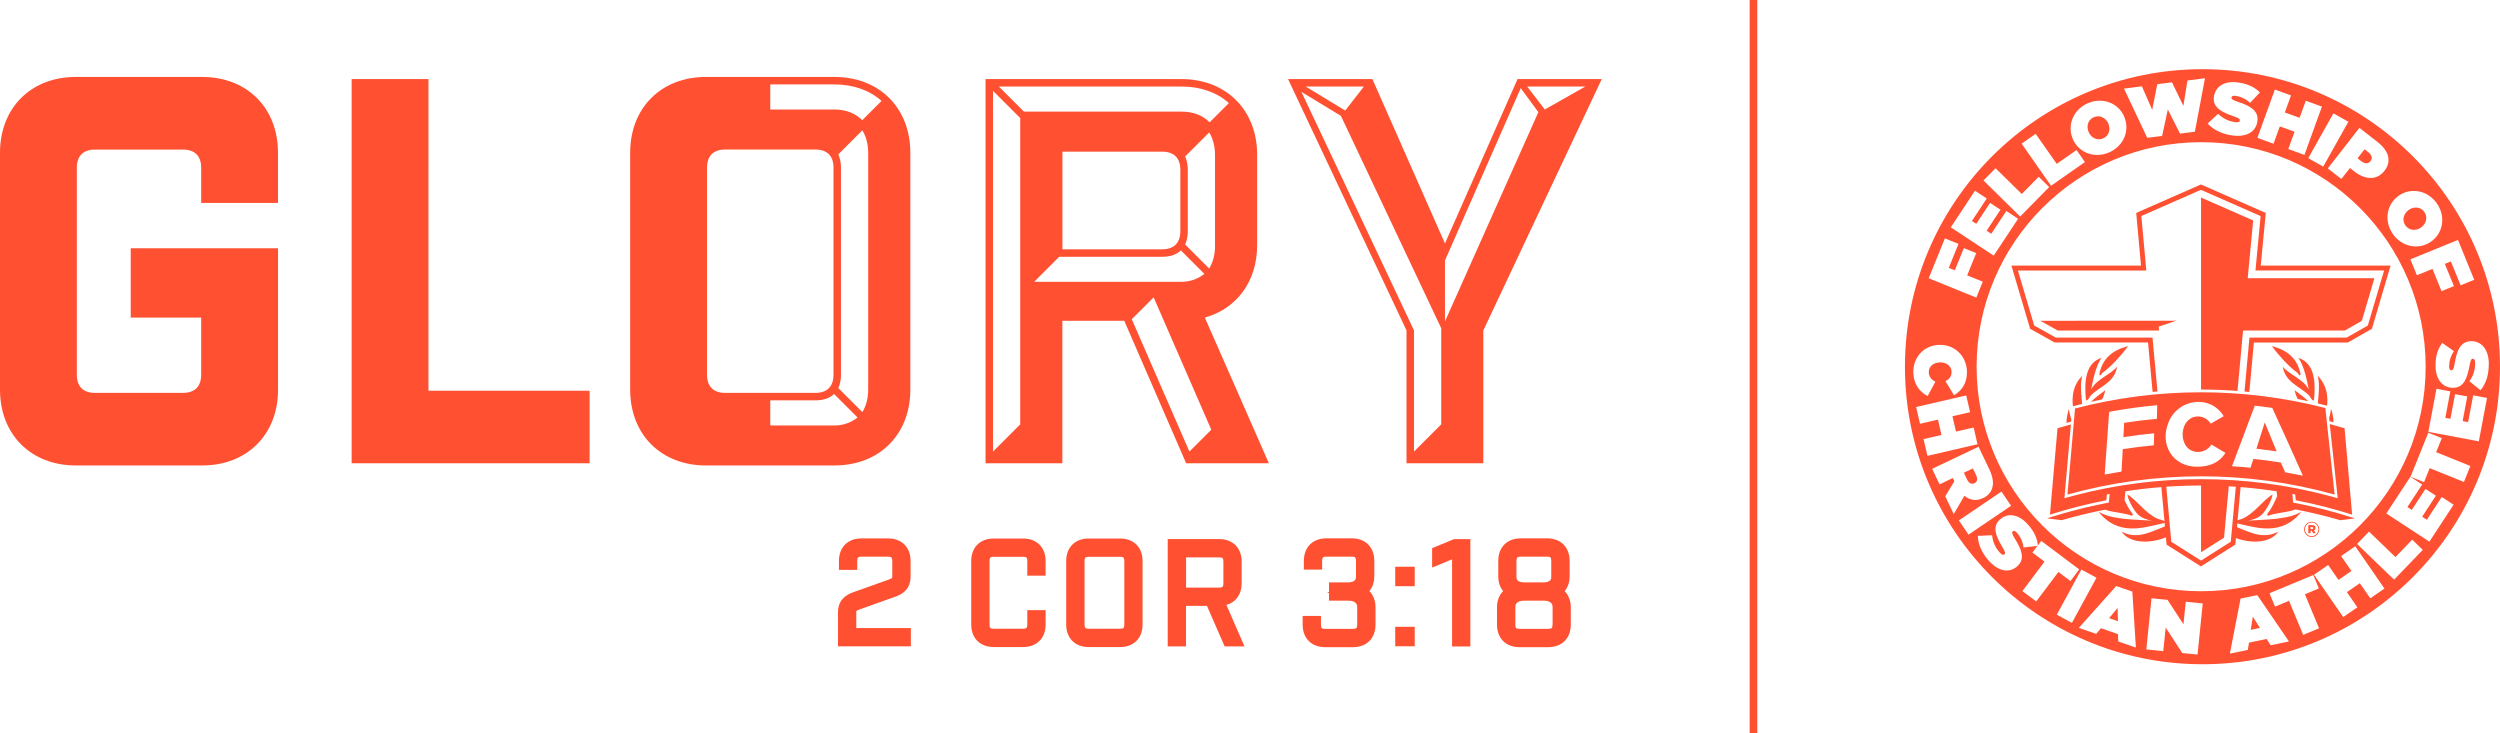 <?xml version="1.0" encoding="UTF-8"?>
<svg id="Layer_2" data-name="Layer 2" xmlns="http://www.w3.org/2000/svg" viewBox="0 0 576 168.98">
  <g id="Layer_1-2" data-name="Layer 1">
    <g id="FULL_LOCKUP" data-name="FULL LOCKUP">
      <path d="M197.29,141.17c0-.27.03-.39.02-.4.04-.04.24-.19.96-.44l8.01-2.85c1.51-.54,3.52-1.61,3.52-4.68v-3.55c0-3.16-2.04-5.2-5.2-5.2h-6.11c-3.16,0-5.2,2.04-5.2,5.2v2.04h4.22v-2.04c0-.79.19-.99.98-.99h6.11c.79,0,.98.19.98.99v3.55c0,.25-.03.35-.03.35-.04.04-.22.18-.95.45l-8.01,2.85c-1.51.54-3.52,1.61-3.52,4.71v7.76h16.79v-4.21h-12.57v-3.55ZM235.71,124.07h-6.74c-3.16,0-5.2,2.04-5.2,5.2v14.61c0,3.16,2.04,5.2,5.2,5.2h6.74c3.16,0,5.2-2.04,5.2-5.2v-3.3h-4.22v3.3c0,.79-.19.98-.98.98h-6.74c-.79,0-.98-.19-.98-.98v-14.61c0-.79.19-.99.98-.99h6.74c.79,0,.98.19.98.99v3.37h4.22v-3.37c0-3.16-2.04-5.2-5.2-5.2M258.05,124.07h-7.2c-3.16,0-5.2,2.04-5.2,5.2v14.61c0,3.16,2.04,5.2,5.2,5.2h7.2c3.16,0,5.2-2.04,5.2-5.2v-14.61c0-3.16-2.04-5.2-5.2-5.2M259.04,143.88c0,.79-.19.98-.98.98h-7.2c-.79,0-.98-.19-.98-.98v-14.61c0-.79.19-.99.98-.99h7.2c.79,0,.98.19.98.99v14.61ZM286.08,134.39v-4.99c0-3.16-2.04-5.2-5.2-5.2h-11.84v24.73h4.22v-9.34h4.82l4.08,9.34h4.57l-4.17-9.56c2.19-.6,3.52-2.43,3.52-4.98M281.87,134.39c0,.79-.19.99-.98.99h-7.62v-6.96h7.62c.79,0,.98.19.98.98v4.99ZM316.64,132.81v-3.58c0-3.16-2.04-5.2-5.2-5.2h-5.83c-3.16,0-5.2,2.04-5.2,5.2v2h4.21v-2c0-.79.19-.98.98-.98h5.83c.79,0,.99.19.99.98v3.58c0,.41,0,1.37-1.83,1.37h-4.39v2.19l-.44.14.44.11v1.77h4.39c2.11,0,2.11,1.14,2.11,1.51v4.01c0,.79-.19.98-.98.98h-6.39c-.79,0-.98-.19-.98-.98v-2h-4.22v2c0,3.16,2.04,5.2,5.2,5.2h6.39c3.16,0,5.2-2.04,5.2-5.2v-4.01c0-1.49-.5-2.77-1.41-3.72.74-.9,1.12-2.04,1.12-3.37M321.46,148.9h4.49v-4.49h-4.49v4.49ZM321.46,135.06h4.49v-4.49h-4.49v4.49ZM329.96,126.3v4.47l4.6-1.9v20.07h4.21v-24.73h-3.75l-5.06,2.09ZM360.51,136.18c.74-.9,1.13-2.04,1.13-3.37v-3.58c0-3.16-2.04-5.2-5.2-5.2h-6.04c-3.16,0-5.2,2.04-5.2,5.2v3.58c0,1.33.39,2.47,1.12,3.37-.91.95-1.41,2.23-1.41,3.72v4.01c0,3.16,2.04,5.2,5.2,5.2h6.6c3.16,0,5.2-2.04,5.2-5.2v-4.01c0-1.49-.5-2.77-1.41-3.72M349.41,129.23c0-.79.19-.98.98-.98h6.04c.79,0,.98.19.98.98v3.58c0,.51,0,1.37-1.83,1.37h-4.36c-1.83,0-1.83-.86-1.83-1.37v-3.58ZM357.7,143.91c0,.79-.19.98-.98.98h-6.6c-.79,0-.98-.19-.98-.98v-4.01c0-.37,0-1.51,2.11-1.51h4.36c2.11,0,2.11,1.14,2.11,1.51v4.01Z" style="fill: #ff5032; stroke-width: 0px;"/>
      <path d="M349.64,18.22l-16.72,37.87-16.72-37.87h-19.43l27.29,57.91v30.61h17.7v-30.61l27.29-57.91h-19.42ZM314.24,19.94l-4.3,5.53-9.1-5.53h13.4ZM332.06,97.77l-6.27,6.27v-27.91l-25.94-54.96,9.1,5.53,23.11,48.93v22.13ZM332.92,74.04v-14.02l17.46-39.71,4.06,5.53-21.51,48.19ZM351.86,19.94h13.4l-9.34,5.29-4.06-5.29ZM289.65,56.46v-20.78c0-10.33-7.13-17.46-17.46-17.46h-45.12v88.52h17.7v-32.83h14.26l14.26,32.83h19.06l-14.75-33.56c7.38-2.09,12.05-8.36,12.05-16.72M279.94,56.7c0,1.97-.49,3.81-1.35,5.16l-5.53-5.53c.37-.86.61-1.84.61-3.07v-14.14c0-1.23-.25-2.21-.61-3.07l5.53-5.53c.86,1.35,1.35,3.2,1.35,5.16v21.02ZM235.06,97.77l-6.27,6.27V20.93l6.27,6.27v70.57ZM230.14,19.94h42.17c4.3,0,8.11,1.35,10.82,3.81l-4.43,4.43c-1.6-1.6-3.81-2.46-6.39-2.46h-36.39l-5.78-5.78ZM271.95,39.12v14.14c0,2.7-1.48,4.18-4.18,4.18h-22.99v-22.5h22.99c2.71,0,4.18,1.48,4.18,4.18M238.26,64.94l5.78-5.78h23.73c1.84,0,3.32-.49,4.3-1.48l5.41,5.41c-1.35,1.11-3.2,1.84-5.29,1.84h-33.93ZM279.08,99l-5.04,5.04-13.28-30.49,5.04-5.04,13.28,30.49ZM192.28,17.73h-29.63c-10.33,0-17.46,7.13-17.46,17.46v54.59c0,10.33,7.13,17.46,17.46,17.46h29.63c10.33,0,17.46-7.13,17.46-17.46v-54.59c0-10.33-7.13-17.46-17.46-17.46M167.08,90.52c-2.71,0-4.18-1.47-4.18-4.18v-47.71c0-2.71,1.47-4.18,4.18-4.18h20.78c2.71,0,4.18,1.47,4.18,4.18v47.71c0,2.71-1.48,4.18-4.18,4.18h-20.78ZM192.28,98.02h-14.81v-5.78h10.39c1.84,0,3.32-.49,4.3-1.47l5.41,5.41c-1.35,1.11-3.2,1.85-5.29,1.85M200.03,89.78c0,1.97-.49,3.81-1.35,5.16l-5.53-5.53c.37-.86.61-1.84.61-3.07v-47.71c0-1.23-.25-2.21-.61-3.07l5.53-5.53c.86,1.35,1.35,3.2,1.35,5.16v54.59ZM198.67,27.69c-1.6-1.6-3.81-2.46-6.39-2.46h-14.81v-5.78h14.81c4.3,0,8.12,1.35,10.82,3.81l-4.43,4.43ZM46.6,17.73h-29.14C7.13,17.73,0,24.86,0,35.19v54.59c0,10.33,7.13,17.46,17.46,17.46h29.14c10.33,0,17.46-7.13,17.46-17.46v-32.58H30.12v15.98h16.23v13.16c0,2.7-1.48,4.18-4.18,4.18h-20.29c-2.71,0-4.18-1.47-4.18-4.18v-47.7c0-2.7,1.47-4.18,4.18-4.18h20.29c2.7,0,4.18,1.48,4.18,4.18v8.11h17.7v-11.56c0-10.33-7.13-17.46-17.46-17.46M98.72,18.22h-17.7v88.52h54.83v-16.72h-37.13V18.22Z" style="fill: #ff5032; stroke-width: 0px;"/>
      <path d="M469.42,125.76h.08s0-.06,0-.09l-.07.09ZM507.45,15.94c-37.86,0-68.55,30.69-68.55,68.55s30.69,68.55,68.55,68.55,68.55-30.69,68.55-68.55-30.69-68.55-68.55-68.55M573.41,83.8c.04,2.4-.6,4.58-1.9,6.11l-2.56-2.08c.96-1.3,1.34-2.78,1.32-4.17-.01-.71-.2-1.01-.52-1.01h-.03c-.34,0-.52.38-.75,1.65-.5,2.66-1.22,5.01-3.72,5.05h-.03c-2.25.04-4.02-1.69-4.07-4.96-.04-2.28.48-3.99,1.54-5.37l2.7,1.88c-.79,1.13-1.13,2.47-1.11,3.57,0,.59.22.86.51.85h.03c.32,0,.52-.33.74-1.59.51-3.04,1.36-5.08,3.74-5.12h.03c2.49-.04,4.04,1.98,4.1,5.16M570.06,64.46l-3.13,1.28-2.25-5.51-1.39.57,2.09,5.12-2.85,1.16-2.09-5.12-3.59,1.46-1.49-3.67,10.96-4.47,3.74,9.18ZM558.87,84.49c0,28.57-23.16,51.73-51.73,51.73s-51.73-23.16-51.73-51.73,23.16-51.73,51.73-51.73,51.73,23.16,51.73,51.73M552.67,45.09l.03-.02c2.82-1.96,6.68-1.2,8.77,1.81,2.08,3,1.45,6.84-1.37,8.8l-.03.02c-2.82,1.96-6.69,1.2-8.77-1.81-2.08-3-1.45-6.84,1.37-8.8M547.82,32.74c2.48,1.94,3.31,4.36,1.58,6.58l-.02.03c-1.76,2.25-4.42,2.11-6.94.15l-1.01-.79-1.98,2.53-3.12-2.44,7.29-9.34,4.2,3.28ZM541.07,28.05l-5.8,10.33-3.45-1.94,5.8-10.33,3.45,1.94ZM527.85,21.98l-1.42,3.93,3.4,1.23,1.42-3.93,3.72,1.35-4.03,11.13-3.72-1.35,1.45-3.99-3.4-1.23-1.45,3.99-3.72-1.35,4.03-11.13,3.72,1.35ZM514.53,26.75c-2.56-.88-4.78-1.94-4.45-4.43v-.03c.3-2.23,2.27-3.73,5.51-3.3,2.26.3,3.87,1.06,5.09,2.31l-2.26,2.4c-1-.95-2.28-1.48-3.37-1.62-.59-.08-.88.09-.92.37v.04c-.05.32.25.56,1.46.96,2.93.95,4.83,2.09,4.52,4.45v.03c-.33,2.46-2.56,3.71-5.71,3.29-2.38-.32-4.44-1.27-5.76-2.77l2.42-2.22c1.15,1.14,2.55,1.74,3.93,1.92.7.09,1.03-.05,1.07-.37v-.03c.05-.34-.3-.57-1.52-.99M493.49,19.88l2.38,5.43,1.17-5.91,3.39-.43,2.62,5.43.94-5.85,4.04-.52-2.33,12.32-3.42.44-2.81-5.57-1.32,6.1-3.42.44-5.36-11.34,4.11-.53ZM481.07,23.77c3.36-1.44,6.99-.06,8.35,3.1v.03c1.37,3.16-.14,6.79-3.5,8.23-3.36,1.44-6.99.06-8.35-3.1v-.03c-1.37-3.16.14-6.79,3.5-8.23M469.02,30.83l4.85,6.93,4.56-3.19,1.94,2.77-7.81,5.46-6.78-9.71,3.25-2.27ZM459.79,38.77l6.03,5.93,3.9-3.97,2.41,2.37-6.68,6.79-8.45-8.3,2.77-2.82ZM455.04,43.94l2.71,1.79-3.42,5.18,1,.66,3.19-4.83,2.39,1.58-3.19,4.83,1.07.71,3.47-5.25,2.71,1.79-5.62,8.5-9.88-6.53,5.57-8.43ZM448.1,54.92l3.14,1.27-2.24,5.52,1.39.57,2.08-5.12,2.85,1.16-2.08,5.12,3.59,1.46-1.49,3.67-10.97-4.46,3.73-9.18ZM446.88,79.46h.03c3.54-.06,6.22,2.66,6.28,6.19.04,2.61-1.2,4.39-2.99,5.41l-1.96-3.23c.84-.45,1.42-1.09,1.4-2.17-.02-1.33-1.2-2.2-2.63-2.17h-.03c-1.54.03-2.61.96-2.59,2.26.02,1.12.64,1.73,1.52,2.21l-1.79,3.29c-1.78-.97-3.24-2.6-3.29-5.55-.05-3.28,2.37-6.18,6.04-6.24M443.18,101.17l4.14-.96-.81-3.53-4.14.96-.89-3.86,11.54-2.67.89,3.86-4.07.94.82,3.53,4.07-.94.89,3.86-11.54,2.67-.89-3.86ZM448.18,114.37l2.1-3.47v-.03s-.36-.73-.36-.73l-3.05,1.46-1.7-3.58,10.69-5.09,2.49,5.22c.9,1.9,1,3.33.61,4.43-.33.95-.97,1.66-2.07,2.19h-.03c-1.56.76-3.03.46-4.27-.54l-2.45,4.22-1.94-4.08ZM451.33,119.91l9.8-6.65,2.22,3.27-9.8,6.65-2.22-3.27ZM465.96,136.19l5.1-6.79-2.79-2.09,1.15-1.54-3.2.37c-.15-1.37-.79-2.6-1.53-3.41-.4-.44-.73-.5-.94-.31l-.02.02c-.24.22-.17.59.5,1.68,1.63,2.61,2.35,4.7.59,6.31l-.02.02c-1.84,1.68-4.34,1.19-6.49-1.16-1.62-1.77-2.58-3.83-2.62-5.83l3.29-.14c.14,1.61.84,2.97,1.77,4,.48.53.82.62,1.06.41l.03-.02c.25-.23.14-.63-.53-1.74-1.39-2.33-2.4-4.56-.56-6.25l.03-.02c1.66-1.52,4.13-1.39,6.34,1.02,1.52,1.66,2.26,3.25,2.4,4.96l.79-1.05,8.74,6.56-2.01,2.68-2.79-2.09-5.1,6.79-3.17-2.37ZM473.89,141.62l5.66-10.4,3.48,1.89-5.66,10.4-3.48-1.89ZM488.05,147.81l-.07-1.71-3.92-1.36-1.1,1.3-4-1.38,8.62-9.64,3.71,1.28.82,12.9-4.06-1.4ZM506.3,150.81l-3.5-.35-3.83-5.88-.55,5.44-3.91-.4,1.2-11.78,3.69.37,3.67,5.63.53-5.2,3.91.4-1.2,11.78ZM523.16,148.65l-.93-1.43-4.06.84-.27,1.68-4.14.86,2.47-12.69,3.85-.79,7.3,10.67-4.21.87ZM530.65,146.27l-3.26-7.84-3.22,1.34-1.28-3.09,10.09-4.19,1.29,3.09-3.22,1.34,3.26,7.84-3.65,1.52ZM546.12,137.86l-2.41-3.49-2.98,2.06,2.41,3.49-3.26,2.25-6.73-9.75,3.26-2.25,2.38,3.44,2.98-2.06-2.38-3.44,3.26-2.25,6.73,9.74-3.26,2.25ZM551.6,133.55l-8.53-8.22,2.75-2.85,6.09,5.87,3.86-4.01,2.44,2.35-6.61,6.86ZM559.72,124.79l-9.91-6.49,5.54-8.45,2.72,1.78-3.4,5.19,1,.66,3.17-4.84,2.39,1.57-3.17,4.84,1.08.71,3.45-5.26,2.72,1.78-5.58,8.52ZM567.68,111.04l-7.88-3.18-1.3,3.23-3.11-1.25,4.09-10.14,3.11,1.25-1.3,3.23,7.88,3.18-1.48,3.67ZM571.13,101.68l-11.64-2.19,1.87-9.92,3.19.6-1.15,6.1,1.18.22,1.07-5.68,2.81.53-1.07,5.68,1.26.24,1.17-6.18,3.19.6-1.89,10.01ZM481.22,30.42c.55,1.29,1.94,2.08,3.34,1.47,1.38-.6,1.76-2.12,1.21-3.39v-.03c-.57-1.29-1.96-2.07-3.35-1.47-1.38.6-1.76,2.12-1.21,3.39v.03ZM518.57,145.11l2.12-.44-1.64-2.6-.48,3.04ZM485.93,142.42l2.05.71-.08-3.07-1.96,2.36ZM546.15,37.15l.02-.03c.53-.68.31-1.41-.52-2.06l-.85-.67-1.62,2.08.84.66c.8.62,1.61.68,2.13.01M557.77,52.44l.03-.02c1.15-.8,1.65-2.32.78-3.57-.86-1.24-2.43-1.3-3.57-.51l-.03.02c-1.15.8-1.65,2.32-.78,3.57.86,1.24,2.43,1.3,3.57.51M454.89,111.34h.03c.69-.34.77-1.04.38-1.86l-.74-1.56-2.09,1,.73,1.54c.41.86,1.04,1.19,1.69.88M537.9,113.95c-.71-6.65-1.43-13.3-2.14-19.94-18.92-4.87-38.77-4.83-57.67.1-.59,6.61-1.17,13.22-1.75,19.84,20.14-5.6,41.43-5.61,61.57,0M519.5,93.47c1.33.14,2.68.32,4.03.51,2.33,5.06,4.7,10.31,7.06,15.62-1.36-.28-2.73-.54-4.09-.77l-.98-2.26c-2.09-.34-4.21-.62-6.32-.84l-.69,2.03c-1.42-.14-2.84-.26-4.26-.34,1.75-4.67,3.51-9.36,5.25-13.95M499.61,97.35c2.12-5.44,9.58-6.61,12.73-1.46-.96.54-1.94,1.11-2.99,1.72-.67-1.04-1.75-1.69-3-1.66-1.54,0-2.79,1.13-3.23,2.57-.62,1.89-.08,4.44,1.85,5.31,1.46.66,3.36.22,4.32-1.1.08-.1.15-.2.23-.31,1.06.62,2.13,1.27,3.22,1.93-.22.34-.45.65-.71.94-1.48,1.65-3.57,2.25-5.8,2.24-5.62.04-8.72-5.09-6.61-10.18M485.95,94.89c3.65-.69,7.37-1.2,11.08-1.53l-.08,3.14c-2.51.22-5.04.53-7.54.92l-.18,3.3c2.34-.37,4.69-.67,7.09-.89l-.08,2.76c-2.4.23-4.8.53-7.16.9l-.28,5.16c-1.3.21-2.6.44-3.88.69l1.03-14.46ZM531.85,92.45c-.95-.94-2.08-1.71-3.15-2.54.13.74.37,1.4.68,2.01.83.16,1.65.34,2.47.52M536.15,93.48c.03-.18.05-.36.06-.55.16-2.61-.61-4.78-2.22-6.36.53,1.86.23,4.17.04,6.38.71.17,1.41.34,2.11.52M533.14,92.29c.47-4.65.02-8.62-3.59-9.85,1.3,1.86,1.98,5.15,2.39,7.31-1.25-2.44-4.25-3.25-5.98-5.24.58,3.58,3.84,4.48,5.98,6.52.44.42.49,1.08,1.19,1.27M523.41,79.74c1.65,2.18,3.81,4.62,5.97,6.2.04.03.51.97.68.32-.67-3.62-3.06-5.63-6.66-6.51M537.07,94.2c-.09.77-.25,1.47-.44,2.14.03.24.05.47.08.7.31.08.62.17.93.25-.03-1.02-.2-2.06-.56-3.09M484.32,92.03c.33-.64.59-1.34.73-2.12-1.12.87-2.31,1.67-3.29,2.67.85-.19,1.7-.38,2.56-.55M477.54,92.93c.01.22.04.45.08.67.7-.19,1.4-.35,2.1-.53-.18-2.24-.51-4.61.04-6.5-1.61,1.58-2.38,3.75-2.22,6.36M480.61,92.29c.7-.19.75-.85,1.19-1.27,2.13-2.04,5.4-2.93,5.98-6.52-1.73,1.99-4.73,2.8-5.98,5.24.41-2.15,1.09-5.45,2.39-7.31-3.61,1.23-4.05,5.21-3.58,9.85M484.37,85.94c2.16-1.58,4.33-4.02,5.97-6.2-3.6.89-5.99,2.9-6.66,6.51.17.65.64-.29.68-.32M476.12,97.44c.36-.1.72-.21,1.07-.3.01-.15.03-.31.04-.46-.24-.77-.44-1.58-.55-2.47-.37,1.08-.55,2.17-.57,3.24M470.16,73.9h-.09l4.04,2.26h23.34l-.09-.91,4.09-1.36-31.28.02ZM519.13,50.79l-12.01-5.28h0s0,0,0,0v44.24h0c2.8,0,5.61.11,8.4.32l1.28-13.91h23.45l3.95-2.26h-.03l2.89-9.8h-29.19l.02-.18,1.24-13.14ZM522.06,49.07l-14.95-6.57-14.93,6.56,1.11,12.14h-29.86l4.31,14.55,5.64,3.16h21.53l1.05,11.38c.38-.04.75-.06,1.12-.09l-1.14-12.41h-22.27l-4.99-2.79-3.75-12.67h29.58l-1.15-12.56,13.74-6.03,13.75,6.04-1.19,12.54h29.64l-3.75,12.68-4.89,2.79h-22.39l-1.14,12.41c.38.03.75.06,1.12.1l1.04-11.38h21.66l5.54-3.17,4.3-14.56h-29.91l1.15-12.11ZM524.54,104.01c-.89-2.18-1.84-4.51-2.74-6.68l-1.92,6.05c.9.11,1.9.23,3.55.46l1.11.16ZM528.17,113.8c.22.04.43.09.65.13.04.44.08.89.12,1.33,4.37.84,8.71,1.95,12.99,3.31-.58-6.64-1.16-13.27-1.74-19.9-1.14-.34-2.27-.66-3.42-.97.61,5.69,1.22,11.38,1.84,17.09-.79-.23-1.59-.44-2.39-.65-18.97-4.99-39.21-4.99-58.18,0-.8.21-1.6.42-2.4.65.5-5.67,1-11.33,1.5-17-1.03.28-2.06.57-3.09.88-.58,6.63-1.16,13.26-1.74,19.9,4.28-1.36,8.61-2.46,12.99-3.31.04-.44.08-.89.12-1.33.21-.04.43-.09.64-.13-.05.53-.17,1.85-.18,1.99-.96.18-1.92.38-2.88.59-3.83.82-7.63,1.84-11.38,3.05,1.13.12,2.26.26,3.39.42,3.31-.96,6.65-1.76,10.01-2.42,1.86.68,4.01.63,6.17,1.4.52-.29-.19-.89-.34-1.11-.49-.72-.93-1.58-1.36-2.49.07-.68.13-1.36.2-2.04,2.75-.42,5.52-.74,8.29-.96l.72,7.87c-.51-.35-1.14-.37-1.7-.63-2.76-1.29-4.39-3.95-6.83-5.56-.04.95,1.5,3.87,2.56,4.77.79.67,1.9,1.09,3.07,1.27-3.89-.24-9.54-.23-12.29-2.07,1.31,1.78,3.49,3.48,6.49,3.81,3.09.34,6.07-.65,8.73-1.2l.07.79c-3.28,1.24-6.32,3.12-10,1.21,1.98,2.91,6.93,2.71,10.23,1.3l.15,1.69,7.92,5.02,7.92-5.02.14-1.51c3.29,1.24,7.88,1.3,9.77-1.48-3.51,1.82-6.44.2-9.54-1.03l.08-.87c2.54.56,5.35,1.43,8.27,1.1,3-.33,5.18-2.03,6.49-3.81-2.75,1.84-8.4,1.82-12.29,2.07,1.17-.18,2.28-.6,3.07-1.27,1.06-.9,2.6-3.81,2.56-4.77-2.44,1.62-4.07,4.27-6.83,5.56-.39.18-.81.24-1.2.38l.7-7.62c2.77.22,5.54.54,8.3.96.04.39.08.78.11,1.17-.55,1.24-1.12,2.42-1.76,3.37-.15.22-.85.82-.34,1.11,2.23-.8,4.44-.72,6.34-1.47,3.47.67,6.91,1.49,10.32,2.49,1.14-.16,2.27-.3,3.39-.42-4.69-1.52-9.45-2.74-14.26-3.64-.06-.66-.12-1.32-.18-1.99M513.96,124.82l-6.84,4.34-6.85-4.34-1.16-12.68c.54-.04,1.08-.07,1.62-.1,2.13-.12,4.26-.18,6.39-.18v15.38h0s5.3-3.36,5.3-3.36l1.09-11.84c.54.03,1.08.07,1.62.1l-1.16,12.68ZM533.5,121.63h0c0-.19-.05-.33-.16-.43-.13-.13-.33-.21-.63-.21h-.87v1.86h.52v-.57h.23l.38.57h.59l-.45-.65c.23-.1.38-.28.38-.57M532.98,121.67c0,.13-.1.22-.28.22h-.34v-.45h.33c.18,0,.29.07.29.22h0ZM532.62,120.21c-.98,0-1.75.81-1.75,1.76h0c0,.96.76,1.76,1.74,1.76s1.75-.81,1.75-1.76h0c0-.96-.76-1.76-1.74-1.76M534.16,121.97c0,.85-.67,1.56-1.55,1.56s-1.54-.7-1.54-1.56h0c0-.86.67-1.58,1.55-1.58s1.54.7,1.54,1.56h0Z" style="fill: #ff5032; stroke-width: 0px;"/>
      <rect x="403.12" width="1.76" height="168.98" style="fill: #ff5032; stroke-width: 0px;"/>
    </g>
  </g>
</svg>